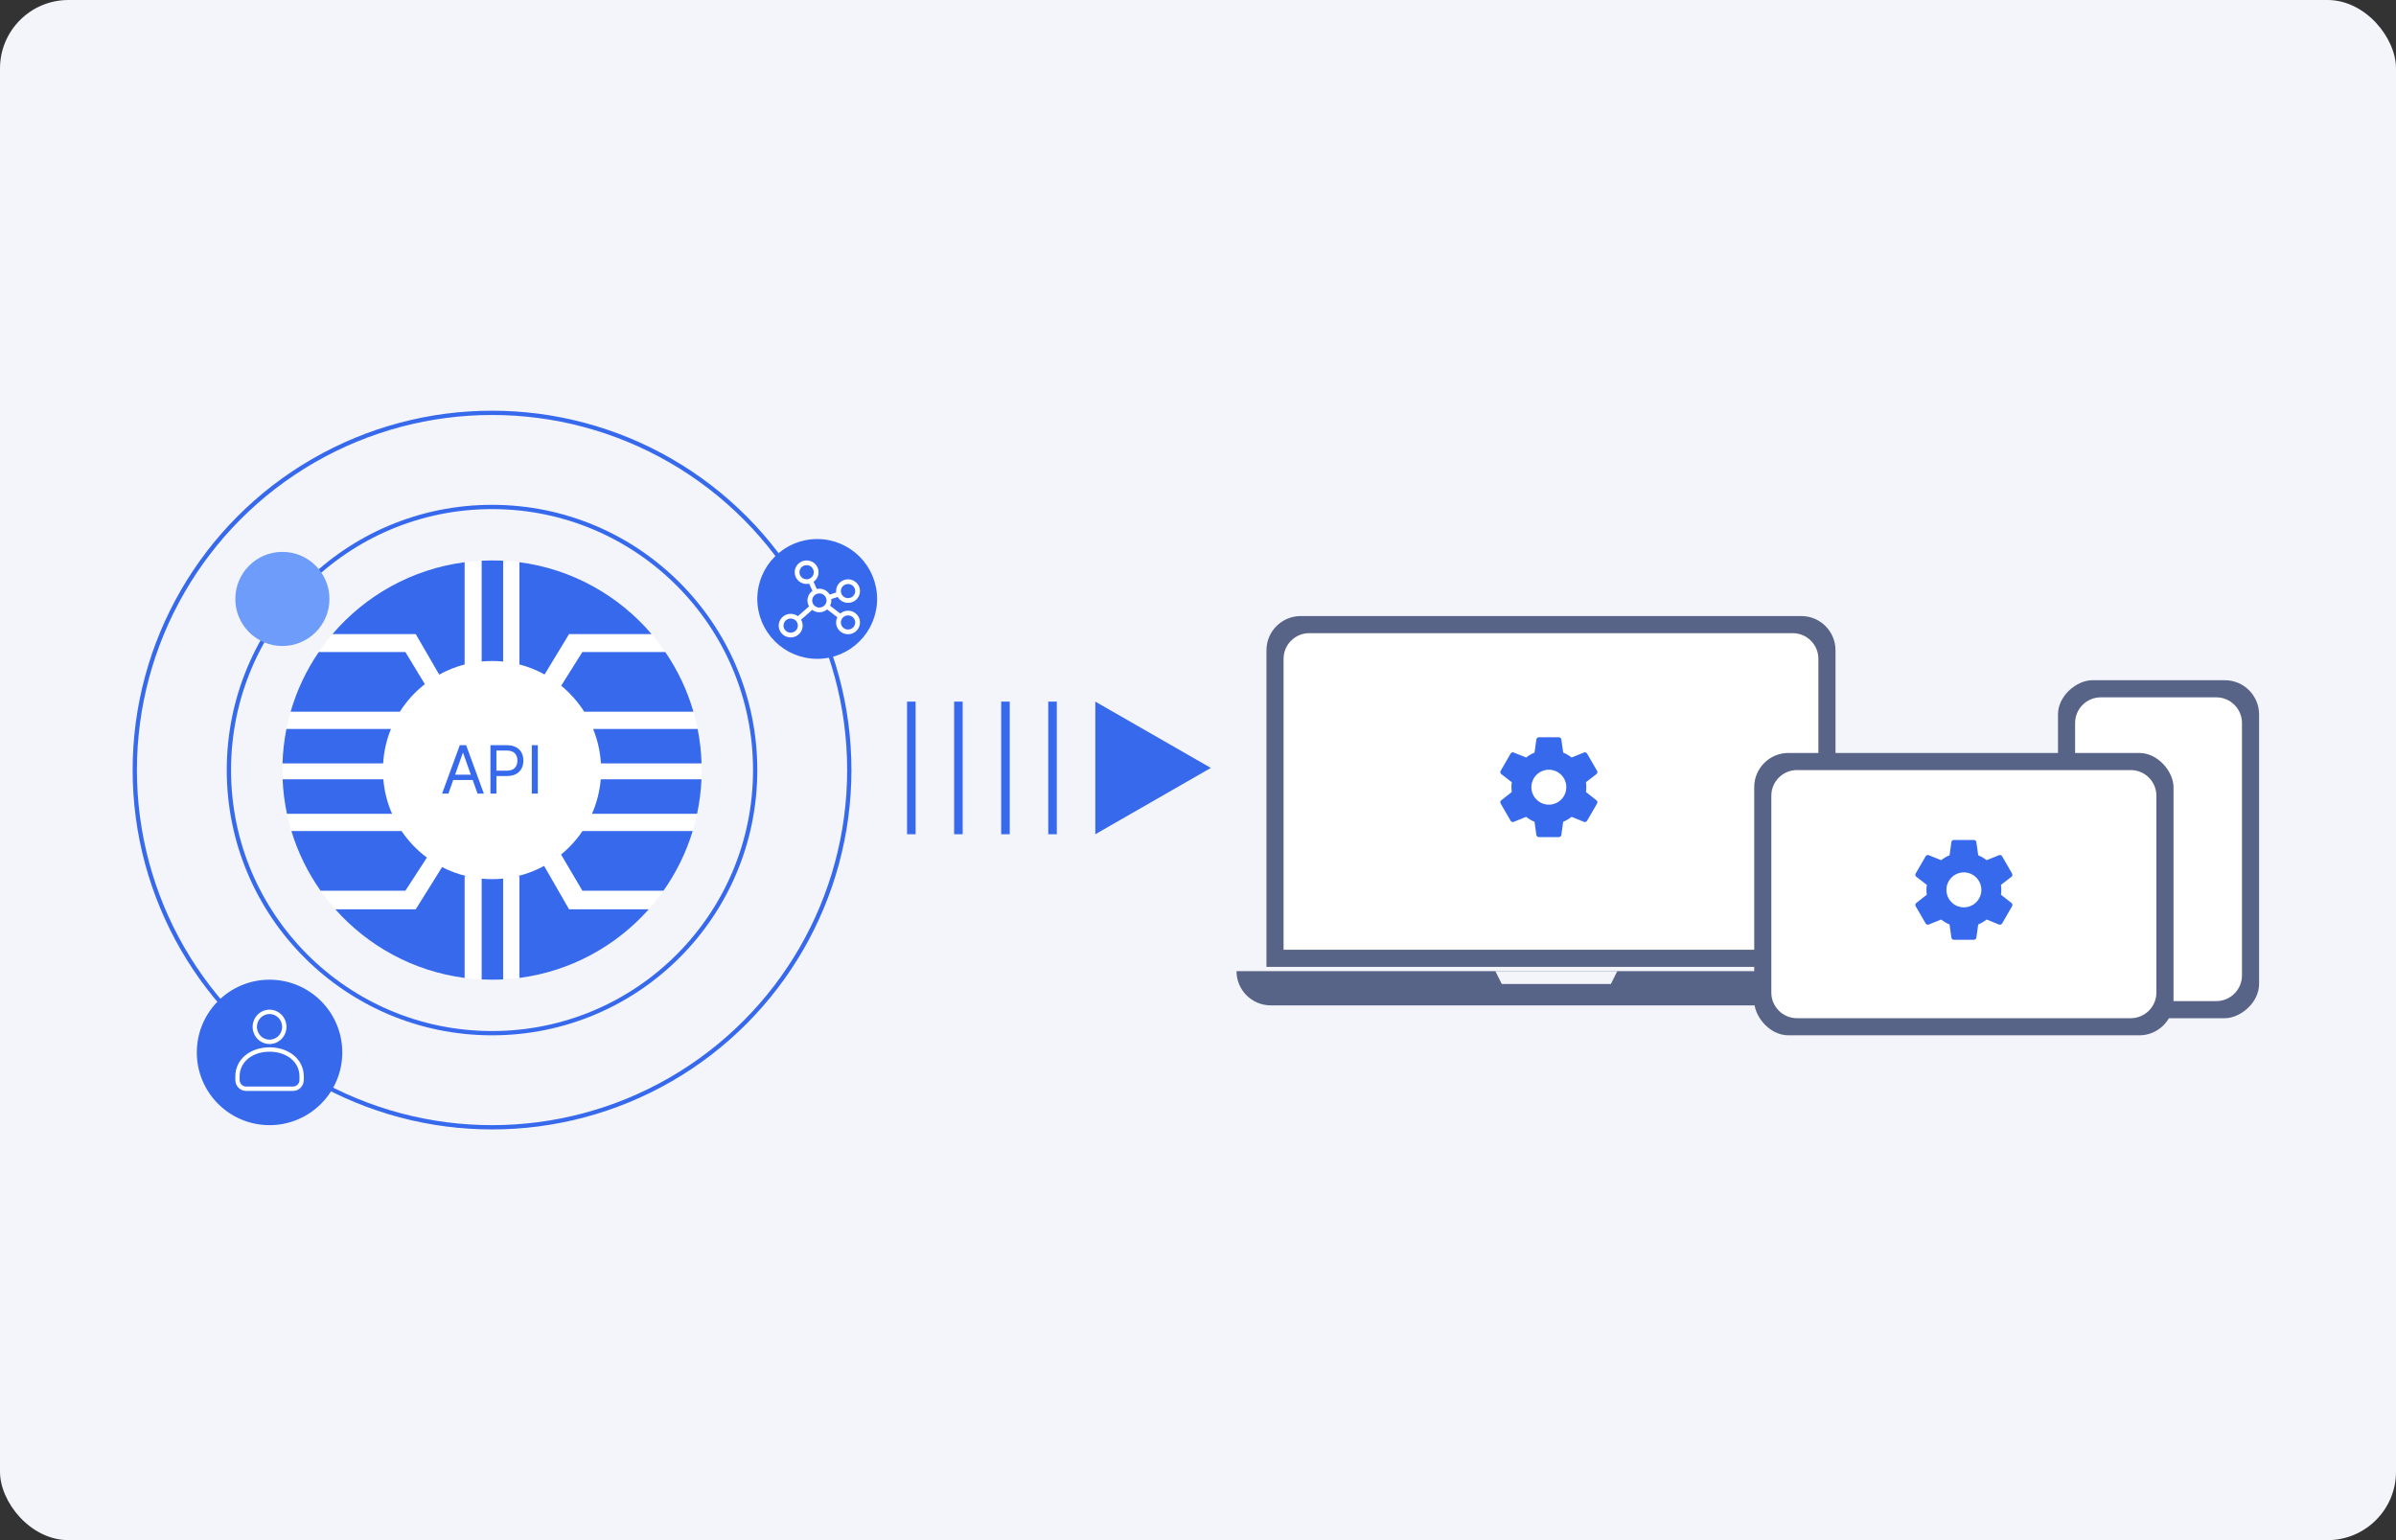 <svg width="560" height="360" viewBox="0 0 560 360" fill="none" xmlns="http://www.w3.org/2000/svg">
<rect x="0" y="0" width="560" height="360" fill="#333333" stroke="none"/>
<rect width="560" height="360" rx="16" fill="#F4F5FB"/>
<path d="M289 227C289 231.418 292.582 235 297 235H421C425.418 235 429 231.418 429 227H289Z" fill="#586487"/>
<path d="M351 230L349.5 227H378L376.5 230H351Z" fill="#F4F5FB"/>
<circle cx="115" cy="180" r="49" fill="white"/>
<path d="M103.323 185.5L107.467 174.185H108.947L113.091 185.5H111.61L110.483 182.318H105.931L104.804 185.5H103.323ZM110.047 181.08L108.251 176.008H108.163L106.367 181.08H110.047ZM114.624 174.185H118.469C119.323 174.185 120.038 174.342 120.613 174.655C121.191 174.964 121.62 175.39 121.9 175.931C122.183 176.472 122.325 177.087 122.325 177.776C122.325 178.465 122.185 179.082 121.905 179.627C121.625 180.172 121.198 180.603 120.624 180.92C120.049 181.233 119.338 181.39 118.491 181.39H116.027V185.5H114.624V174.185ZM118.425 180.141C119.283 180.141 119.915 179.927 120.32 179.5C120.729 179.069 120.933 178.494 120.933 177.776C120.933 177.058 120.729 176.489 120.32 176.069C119.911 175.645 119.276 175.434 118.414 175.434H116.027V180.141H118.425ZM125.699 185.5H124.295V174.185H125.699V185.5Z" fill="#3769ED"/>
<circle cx="115" cy="180" r="61.5" stroke="#3769ED"/>
<circle cx="115" cy="180" r="83.5" stroke="#3769ED"/>
<circle cx="63" cy="246" r="16.5" fill="#3769ED" stroke="#3769ED"/>
<circle cx="191" cy="140" r="13.5" fill="#3769ED" stroke="#3769ED"/>
<circle cx="66" cy="140" r="10.5" fill="#6D9CFA" stroke="#6D9CFA"/>
<path d="M68.481 255H57.52C56.851 255 56.211 254.73 55.738 254.25C55.265 253.77 55 253.119 55 252.44V251.593C55 247.528 58.589 244.804 63 244.804C67.411 244.804 71 247.526 71 251.593V252.44C71 253.119 70.735 253.77 70.262 254.25C69.79 254.73 69.149 255 68.481 255ZM63 245.83C59.144 245.83 56.008 248.092 56.008 251.595V252.442C56.008 252.849 56.167 253.24 56.451 253.528C56.734 253.816 57.119 253.978 57.52 253.978H68.481C68.881 253.978 69.266 253.816 69.549 253.528C69.833 253.24 69.992 252.849 69.992 252.442V251.593C69.992 248.092 66.856 245.83 63 245.83ZM63 244.037C62.218 244.037 61.453 243.802 60.803 243.361C60.152 242.919 59.645 242.291 59.346 241.557C59.046 240.823 58.968 240.015 59.12 239.235C59.273 238.456 59.649 237.74 60.202 237.177C60.755 236.615 61.46 236.232 62.227 236.077C62.994 235.922 63.789 236.002 64.512 236.306C65.235 236.61 65.853 237.125 66.287 237.786C66.722 238.447 66.954 239.224 66.954 240.019C66.953 241.084 66.536 242.106 65.795 242.859C65.054 243.612 64.048 244.036 63 244.037ZM63 237.025C62.417 237.025 61.847 237.2 61.362 237.529C60.878 237.858 60.5 238.326 60.277 238.873C60.053 239.42 59.995 240.023 60.109 240.604C60.222 241.185 60.503 241.718 60.915 242.137C61.327 242.556 61.853 242.841 62.424 242.957C62.996 243.072 63.589 243.013 64.127 242.786C64.666 242.559 65.126 242.175 65.45 241.683C65.773 241.19 65.946 240.611 65.946 240.019C65.945 239.225 65.634 238.464 65.082 237.903C64.53 237.342 63.781 237.026 63 237.025Z" fill="white"/>
<path d="M198.207 142.747C197.541 142.746 196.897 142.982 196.392 143.41L194.007 141.581C194.199 141.202 194.298 140.785 194.298 140.361C194.297 140.251 194.29 140.141 194.277 140.031L195.787 139.536C196.125 140.114 196.665 140.552 197.306 140.768C197.948 140.983 198.647 140.961 199.273 140.707C199.899 140.452 200.41 139.981 200.71 139.383C201.011 138.784 201.08 138.098 200.906 137.453C200.731 136.808 200.324 136.247 199.762 135.876C199.199 135.504 198.518 135.347 197.846 135.433C197.174 135.52 196.557 135.844 196.11 136.345C195.662 136.847 195.415 137.492 195.415 138.159C195.415 138.27 195.422 138.38 195.435 138.49L193.925 138.985C193.63 138.478 193.178 138.077 192.635 137.841C192.092 137.605 191.487 137.546 190.907 137.672L190.15 135.993C190.713 135.597 191.107 135.009 191.256 134.343C191.404 133.677 191.297 132.981 190.954 132.388C190.611 131.796 190.057 131.35 189.4 131.137C188.742 130.925 188.028 130.96 187.396 131.236C186.763 131.513 186.257 132.011 185.976 132.634C185.695 133.257 185.659 133.961 185.874 134.609C186.09 135.257 186.542 135.803 187.142 136.142C187.743 136.48 188.45 136.587 189.126 136.441L189.883 138.12C189.317 138.517 188.922 139.108 188.775 139.777C188.628 140.446 188.741 141.146 189.09 141.737L186.478 144.031C185.923 143.621 185.233 143.429 184.542 143.492C183.851 143.555 183.208 143.869 182.739 144.373C182.269 144.876 182.006 145.533 182 146.217C181.994 146.901 182.246 147.563 182.707 148.074C183.168 148.585 183.805 148.909 184.495 148.984C185.185 149.058 185.878 148.877 186.44 148.477C187.003 148.076 187.394 147.484 187.539 146.815C187.683 146.146 187.571 145.449 187.223 144.857L189.829 142.563C190.337 142.939 190.959 143.133 191.594 143.112C192.228 143.092 192.836 142.858 193.317 142.45L195.702 144.279C195.433 144.815 195.349 145.423 195.462 146.011C195.575 146.599 195.879 147.134 196.328 147.536C196.777 147.939 197.347 148.186 197.952 148.24C198.556 148.294 199.162 148.153 199.678 147.838C200.194 147.522 200.591 147.05 200.81 146.492C201.029 145.934 201.058 145.321 200.891 144.745C200.725 144.17 200.373 143.664 199.889 143.303C199.405 142.942 198.814 142.747 198.207 142.747ZM198.207 136.508C198.539 136.508 198.863 136.605 199.138 136.786C199.414 136.968 199.629 137.226 199.755 137.527C199.882 137.829 199.915 138.161 199.851 138.482C199.786 138.802 199.627 139.096 199.392 139.327C199.158 139.558 198.859 139.715 198.534 139.779C198.209 139.843 197.872 139.81 197.566 139.685C197.26 139.56 196.998 139.348 196.814 139.077C196.63 138.805 196.532 138.486 196.532 138.159C196.532 137.721 196.708 137.301 197.023 136.992C197.337 136.682 197.763 136.508 198.207 136.508ZM186.851 133.756C186.851 133.429 186.949 133.11 187.133 132.838C187.317 132.567 187.579 132.355 187.885 132.23C188.191 132.105 188.528 132.072 188.853 132.136C189.178 132.2 189.477 132.357 189.711 132.588C189.945 132.819 190.105 133.113 190.17 133.433C190.234 133.754 190.201 134.086 190.074 134.388C189.947 134.689 189.733 134.947 189.457 135.129C189.182 135.31 188.858 135.407 188.526 135.407C188.082 135.407 187.656 135.233 187.341 134.923C187.027 134.614 186.851 134.194 186.851 133.756ZM184.803 147.884C184.471 147.884 184.147 147.788 183.872 147.606C183.596 147.425 183.381 147.167 183.255 146.865C183.128 146.563 183.095 146.231 183.159 145.911C183.224 145.59 183.383 145.296 183.618 145.065C183.852 144.834 184.151 144.677 184.476 144.613C184.801 144.55 185.138 144.582 185.444 144.707C185.75 144.832 186.012 145.044 186.196 145.316C186.38 145.587 186.478 145.906 186.478 146.233C186.478 146.671 186.302 147.091 185.987 147.401C185.673 147.71 185.247 147.884 184.803 147.884ZM191.505 142.013C191.174 142.013 190.85 141.916 190.574 141.734C190.299 141.553 190.084 141.295 189.957 140.993C189.83 140.691 189.797 140.359 189.862 140.039C189.926 139.719 190.086 139.425 190.32 139.194C190.554 138.963 190.853 138.805 191.178 138.742C191.503 138.678 191.84 138.711 192.146 138.836C192.452 138.961 192.714 139.172 192.898 139.444C193.082 139.715 193.181 140.035 193.181 140.361C193.181 140.799 193.004 141.219 192.69 141.529C192.376 141.839 191.949 142.013 191.505 142.013ZM198.207 147.15C197.876 147.15 197.552 147.054 197.276 146.872C197.001 146.691 196.786 146.433 196.659 146.131C196.532 145.829 196.499 145.497 196.564 145.177C196.629 144.857 196.788 144.562 197.023 144.331C197.257 144.1 197.555 143.943 197.88 143.879C198.205 143.816 198.542 143.848 198.849 143.973C199.155 144.098 199.416 144.31 199.601 144.582C199.785 144.853 199.883 145.172 199.883 145.499C199.883 145.937 199.706 146.357 199.392 146.667C199.078 146.976 198.652 147.15 198.207 147.15Z" fill="white"/>
<path fill-rule="evenodd" clip-rule="evenodd" d="M114.999 154.503C114.182 154.503 113.373 154.542 112.576 154.617V131.059C113.379 131.02 114.187 131 114.999 131C115.87 131 116.736 131.023 117.596 131.068V154.634C116.742 154.548 115.876 154.503 114.999 154.503ZM121.404 131.415V155.314C123.477 155.851 125.448 156.642 127.282 157.651L133.001 148.22H152.297C144.616 139.214 133.73 133.024 121.404 131.415ZM155.496 152.405H136.117L131.163 160.281C133.262 162.003 135.08 164.054 136.541 166.354H162.074C160.619 161.324 158.379 156.628 155.496 152.405ZM163.056 170.384H138.62C139.644 172.896 140.278 175.607 140.449 178.444H163.975C163.889 175.694 163.577 173.001 163.056 170.384ZM163.952 182.163H140.405C140.166 185.009 139.46 187.721 138.364 190.223H162.931C163.486 187.608 163.833 184.915 163.952 182.163ZM161.894 194.253H136.143C134.748 196.318 133.059 198.168 131.135 199.742L136.117 208.202H155.075C158.042 203.993 160.364 199.295 161.894 194.253ZM151.634 212.542H133.001L127.175 202.407C125.246 203.458 123.166 204.266 120.976 204.792H121.404V228.585C133.379 227.022 143.995 221.135 151.634 212.542ZM117.596 228.932V205.366C116.742 205.452 115.876 205.497 114.999 205.497C114.182 205.497 113.373 205.458 112.576 205.383V228.941C113.379 228.98 114.187 229 114.999 229C115.87 229 116.736 228.977 117.596 228.932ZM108.595 228.585V204.792H109.022C107.022 204.312 105.114 203.596 103.328 202.675L97.17 212.542H78.365C86.003 221.135 96.619 227.022 108.595 228.585ZM74.924 208.202H94.747L99.779 200.458C97.473 198.739 95.467 196.64 93.855 194.253H68.104C69.635 199.295 71.956 203.993 74.924 208.202ZM67.067 190.223H91.635C90.538 187.721 89.832 185.009 89.593 182.163H66.046C66.166 184.915 66.512 187.608 67.067 190.223ZM66.023 178.444H89.549C89.72 175.607 90.355 172.896 91.378 170.384H66.942C66.422 173.001 66.109 175.694 66.023 178.444ZM67.924 166.354H93.458C95.023 163.887 97.001 161.708 99.294 159.913L94.747 152.405H74.503C71.62 156.628 69.38 161.324 67.924 166.354ZM77.701 148.22H97.17L102.654 157.686C104.505 156.66 106.497 155.857 108.595 155.314V131.415C96.269 133.024 85.383 139.214 77.701 148.22Z" fill="#3769ED"/>
<path d="M212 164H214V195H212V164Z" fill="#3769ED"/>
<path d="M223 164H225V195H223V164Z" fill="#3769ED"/>
<path d="M234 164H236V195H234V164Z" fill="#3769ED"/>
<path d="M245 164H247V195H245V164Z" fill="#3769ED"/>
<path d="M283 179.5L256 195L256 164L283 179.5Z" fill="#3769ED"/>
<path d="M296 152C296 147.582 299.582 144 304 144H421C425.418 144 429 147.582 429 152V226H296V152Z" fill="#586487"/>
<path d="M300 154C300 150.686 302.686 148 306 148H419C422.314 148 425 150.686 425 154V222H300V154Z" fill="white"/>
<rect x="528" y="159" width="79" height="47" rx="8" transform="rotate(90 528 159)" fill="#586487"/>
<path d="M518 163C521.314 163 524 165.686 524 169L524 228C524 231.314 521.314 234 518 234L491 234C487.686 234 485 231.314 485 228L485 169C485 165.686 487.686 163 491 163L518 163Z" fill="white"/>
<rect x="410" y="176" width="98" height="66" rx="8" fill="#586487"/>
<path d="M414 186C414 182.686 416.686 180 420 180H498C501.314 180 504 182.686 504 186V232C504 235.314 501.314 238 498 238H420C416.686 238 414 235.314 414 232V186Z" fill="white"/>
<path fill-rule="evenodd" clip-rule="evenodd" d="M359.116 186.89C359.882 187.656 360.92 188.086 362.003 188.086C363.086 188.086 364.125 187.656 364.891 186.89C365.656 186.124 366.087 185.086 366.087 184.003C366.087 182.92 365.656 181.881 364.891 181.115C364.125 180.349 363.086 179.919 362.003 179.919C360.92 179.919 359.882 180.349 359.116 181.115C358.35 181.881 357.92 182.92 357.92 184.003C357.92 185.086 358.35 186.124 359.116 186.89ZM370.753 184.003C370.753 184.388 370.718 184.761 370.672 185.134L373.133 187.071C373.355 187.246 373.413 187.561 373.273 187.818L370.94 191.854C370.8 192.111 370.485 192.204 370.228 192.111L367.323 190.933C366.717 191.399 366.087 191.784 365.352 192.088L364.92 195.179C364.873 195.459 364.628 195.669 364.337 195.669H359.67C359.378 195.669 359.133 195.459 359.087 195.179L358.655 192.088C357.92 191.796 357.29 191.399 356.683 190.933L353.778 192.111C353.522 192.204 353.207 192.111 353.067 191.854L350.733 187.818C350.582 187.561 350.652 187.246 350.873 187.071L353.335 185.134C353.288 184.761 353.253 184.388 353.253 184.003C353.253 183.618 353.288 183.233 353.335 182.836L350.873 180.934C350.652 180.759 350.582 180.444 350.733 180.188L353.067 176.151C353.207 175.894 353.522 175.789 353.778 175.894L356.683 177.061C357.29 176.606 357.92 176.209 358.655 175.918L359.087 172.826C359.133 172.546 359.378 172.336 359.67 172.336H364.337C364.476 172.336 364.611 172.385 364.718 172.474C364.825 172.564 364.896 172.689 364.92 172.826L365.352 175.918C366.087 176.209 366.717 176.606 367.323 177.061L370.228 175.894C370.485 175.789 370.8 175.894 370.94 176.151L373.273 180.188C373.413 180.444 373.355 180.759 373.133 180.934L370.672 182.836C370.718 183.233 370.753 183.618 370.753 184.003Z" fill="#3769ED"/>
<path fill-rule="evenodd" clip-rule="evenodd" d="M456.116 210.89C456.882 211.656 457.92 212.086 459.003 212.086C460.086 212.086 461.125 211.656 461.891 210.89C462.656 210.124 463.087 209.086 463.087 208.003C463.087 206.92 462.656 205.881 461.891 205.115C461.125 204.349 460.086 203.919 459.003 203.919C457.92 203.919 456.882 204.349 456.116 205.115C455.35 205.881 454.92 206.92 454.92 208.003C454.92 209.086 455.35 210.124 456.116 210.89ZM467.753 208.003C467.753 208.388 467.718 208.761 467.672 209.134L470.133 211.071C470.355 211.246 470.413 211.561 470.273 211.818L467.94 215.854C467.8 216.111 467.485 216.204 467.228 216.111L464.323 214.933C463.717 215.399 463.087 215.784 462.352 216.088L461.92 219.179C461.873 219.459 461.628 219.669 461.337 219.669H456.67C456.378 219.669 456.133 219.459 456.087 219.179L455.655 216.088C454.92 215.796 454.29 215.399 453.683 214.933L450.778 216.111C450.522 216.204 450.207 216.111 450.067 215.854L447.733 211.818C447.582 211.561 447.652 211.246 447.873 211.071L450.335 209.134C450.288 208.761 450.253 208.388 450.253 208.003C450.253 207.618 450.288 207.233 450.335 206.836L447.873 204.934C447.652 204.759 447.582 204.444 447.733 204.188L450.067 200.151C450.207 199.894 450.522 199.789 450.778 199.894L453.683 201.061C454.29 200.606 454.92 200.209 455.655 199.918L456.087 196.826C456.133 196.546 456.378 196.336 456.67 196.336H461.337C461.476 196.336 461.611 196.385 461.718 196.474C461.825 196.564 461.896 196.689 461.92 196.826L462.352 199.918C463.087 200.209 463.717 200.606 464.323 201.061L467.228 199.894C467.485 199.789 467.8 199.894 467.94 200.151L470.273 204.188C470.413 204.444 470.355 204.759 470.133 204.934L467.672 206.836C467.718 207.233 467.753 207.618 467.753 208.003Z" fill="#3769ED"/>
</svg>
